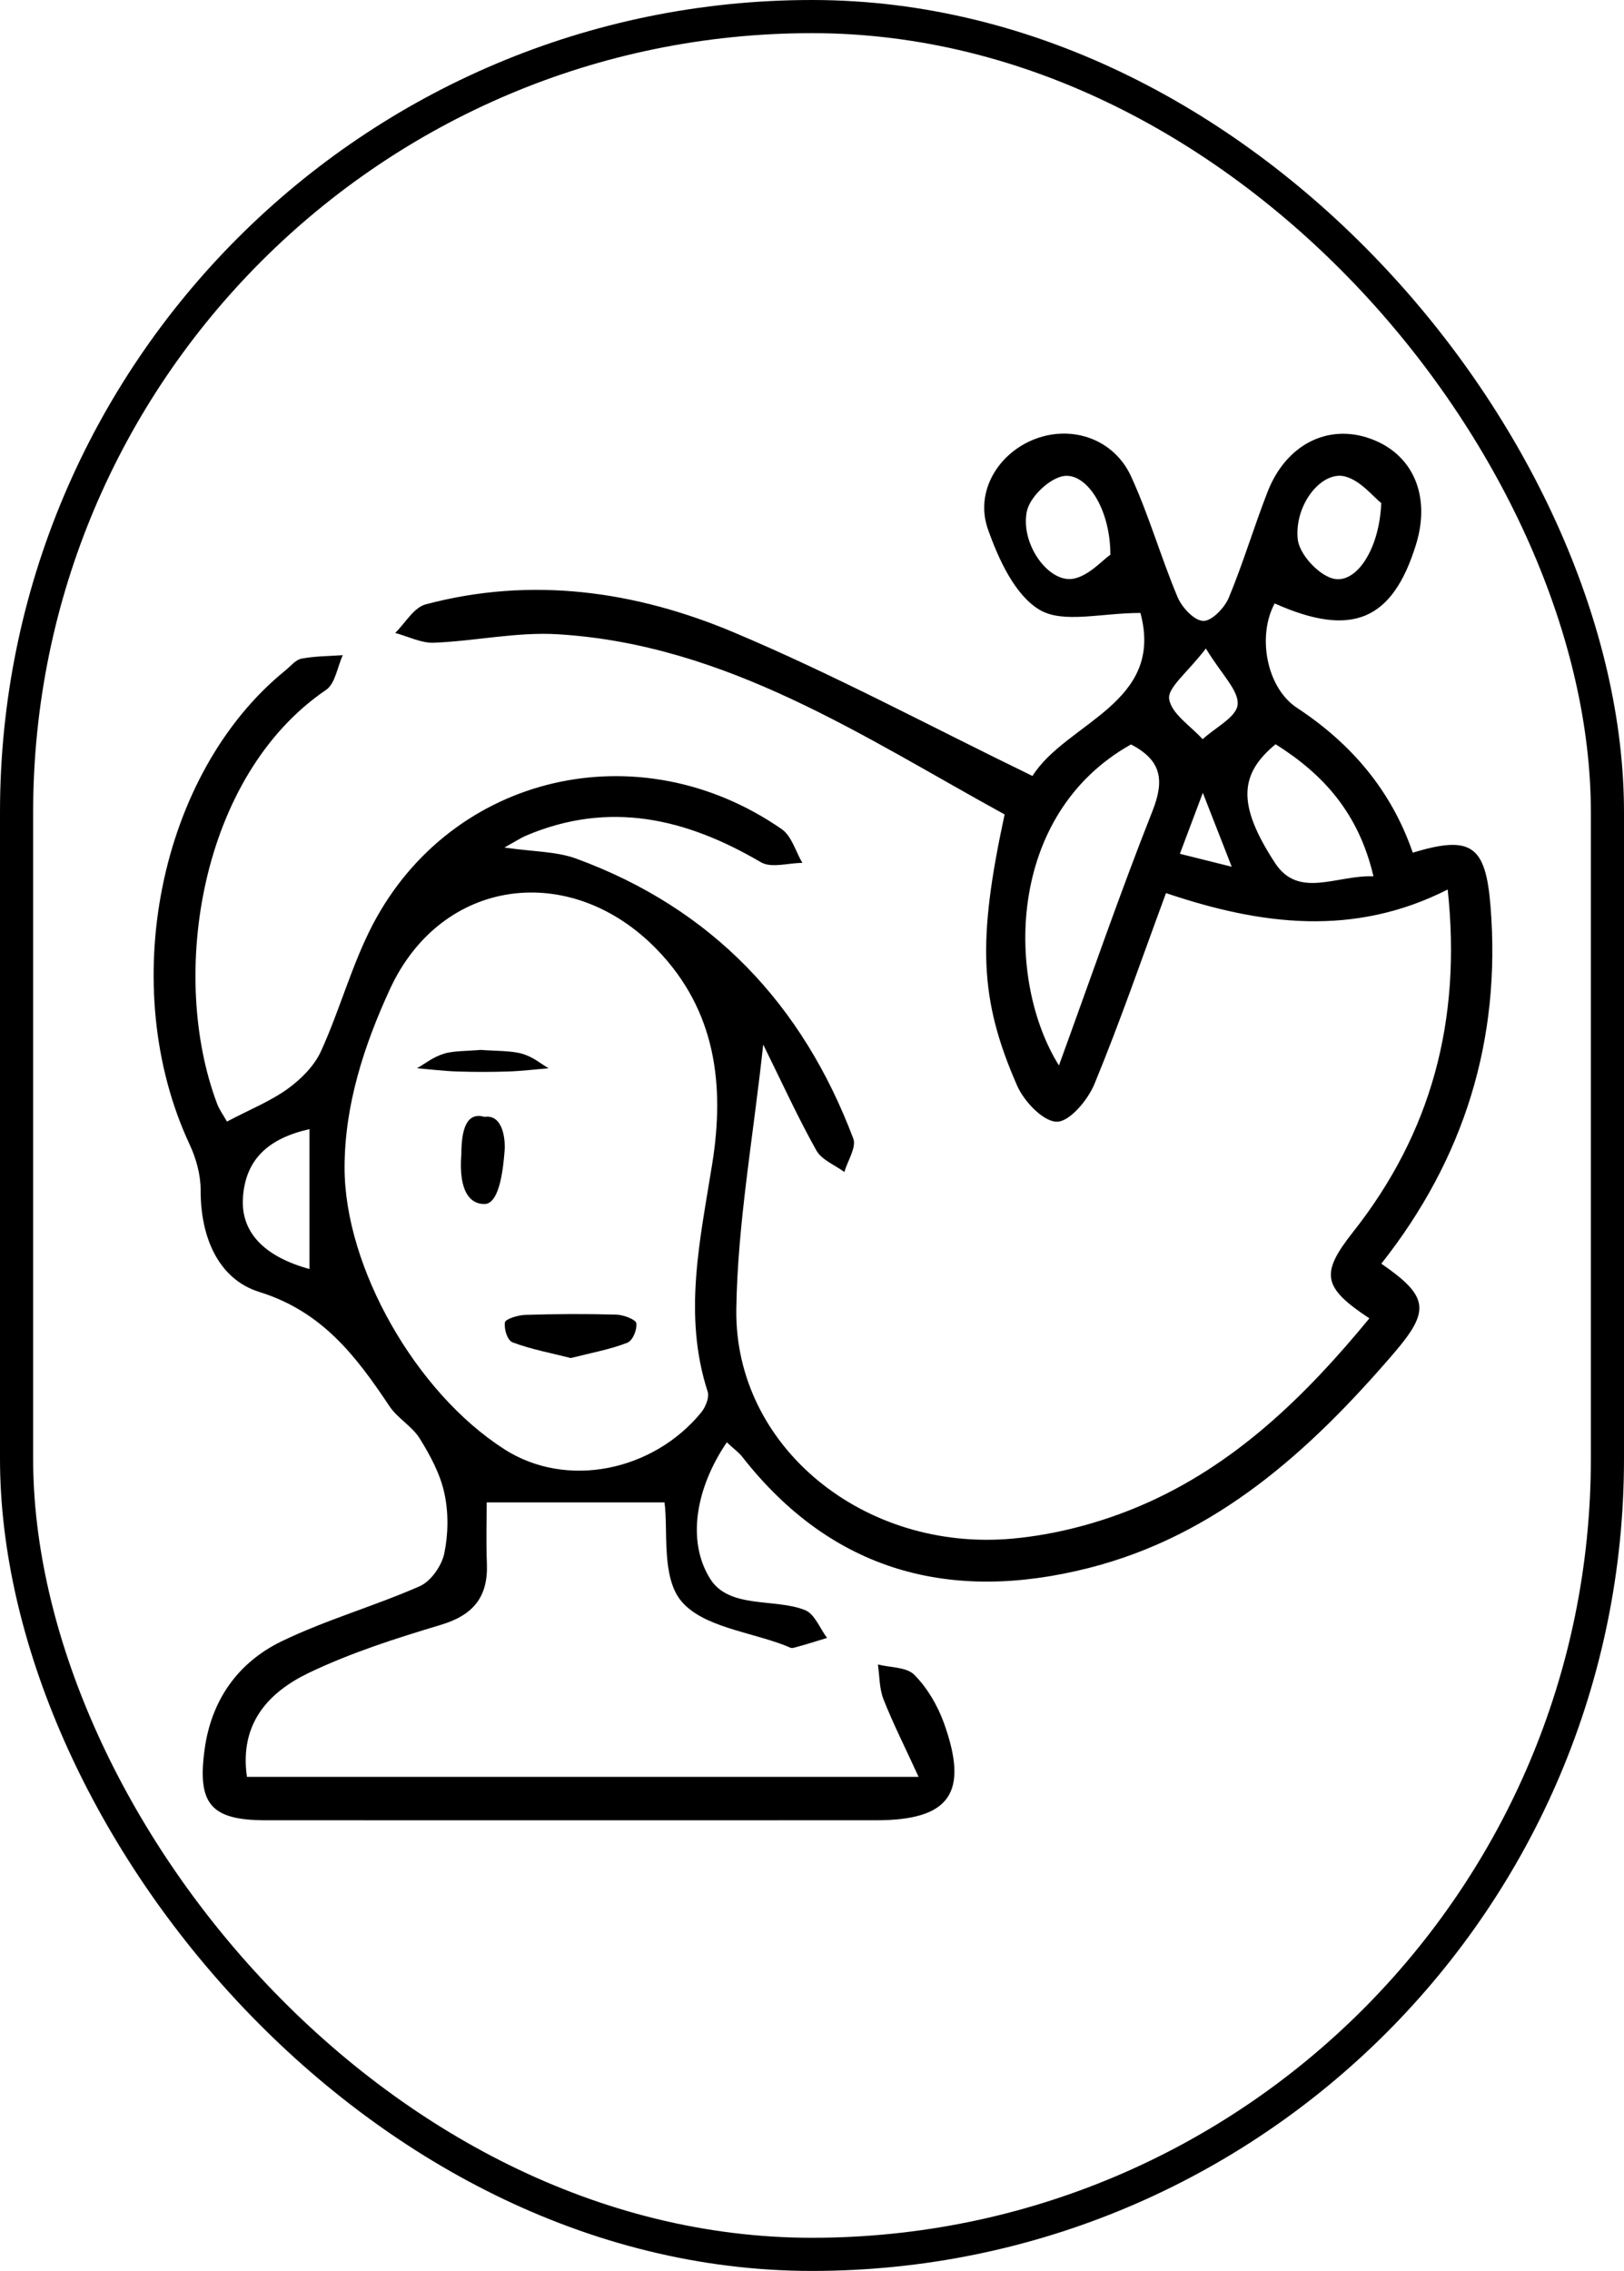 <?xml version="1.0" encoding="UTF-8"?> <svg xmlns="http://www.w3.org/2000/svg" width="98" height="137" viewBox="0 0 98 137" fill="none"><path d="M13.696 67.662C15.103 66.921 16.323 66.435 17.357 65.689C18.166 65.105 18.97 64.3 19.372 63.412C20.514 60.91 21.23 58.196 22.499 55.767C27.273 46.674 38.591 44.069 47.173 50.021C47.771 50.433 48.011 51.365 48.418 52.057C47.575 52.057 46.546 52.386 45.918 52.018C41.404 49.368 36.772 48.279 31.743 50.413C31.454 50.536 31.189 50.713 30.435 51.13C32.199 51.385 33.567 51.36 34.767 51.797C42.963 54.8 48.433 60.586 51.491 68.687C51.692 69.217 51.148 70.027 50.952 70.704C50.374 70.277 49.58 69.973 49.261 69.399C48.158 67.431 47.217 65.37 46.056 63.015C45.448 68.658 44.507 73.815 44.433 78.982C44.316 87.27 52.129 93.644 61.113 92.82C63.73 92.58 66.412 91.868 68.833 90.833C74.479 88.423 78.768 84.238 82.635 79.532C79.802 77.662 79.67 76.833 81.641 74.335C86.361 68.358 88.209 61.582 87.361 53.662C81.709 56.528 76.112 55.821 70.362 53.878C68.897 57.843 67.583 61.665 66.044 65.395C65.647 66.361 64.549 67.671 63.779 67.671C62.956 67.671 61.794 66.445 61.378 65.493C59.084 60.267 58.986 56.729 60.623 49.133C52.099 44.456 43.874 38.887 33.67 38.264C31.194 38.111 28.68 38.676 26.18 38.774C25.411 38.803 24.626 38.391 23.847 38.185C24.455 37.591 24.969 36.654 25.68 36.463C32.057 34.76 38.341 35.648 44.272 38.146C50.315 40.688 56.114 43.808 62.304 46.812C64.348 43.573 70.293 42.439 68.818 36.978C66.456 36.978 64.177 37.626 62.755 36.801C61.255 35.928 60.265 33.754 59.623 31.948C58.804 29.647 60.255 27.311 62.49 26.472C64.721 25.638 67.225 26.491 68.259 28.749C69.338 31.104 70.053 33.621 71.058 36.016C71.318 36.639 72.053 37.434 72.602 37.459C73.112 37.483 73.891 36.678 74.146 36.07C75.019 33.975 75.666 31.786 76.494 29.666C77.607 26.815 80.131 25.544 82.689 26.462C85.268 27.384 86.356 29.907 85.449 32.851C84.028 37.449 81.567 38.479 76.92 36.404C75.862 38.352 76.411 41.478 78.263 42.7C81.567 44.873 83.969 47.71 85.253 51.439C88.787 50.369 89.65 51.007 89.944 54.653C90.596 62.725 88.356 69.909 83.356 76.234C86.209 78.207 86.331 79.056 84.111 81.637C79.057 87.516 73.421 92.643 65.671 94.601C57.383 96.697 50.232 94.842 44.781 87.874C44.595 87.633 44.33 87.452 43.86 87.01C42.002 89.743 41.414 92.953 42.86 95.254C44.007 97.079 46.801 96.407 48.59 97.138C49.163 97.374 49.477 98.237 49.908 98.812C49.227 99.018 48.55 99.239 47.864 99.415C47.732 99.45 47.556 99.337 47.404 99.278C45.242 98.439 42.409 98.149 41.11 96.589C39.899 95.136 40.326 92.32 40.1 90.636H29.371C29.371 91.49 29.327 92.913 29.381 94.332C29.459 96.348 28.552 97.438 26.607 98.022C23.896 98.836 21.166 99.705 18.622 100.927C16.206 102.09 14.436 103.979 14.902 107.193H55.432C54.609 105.397 53.893 103.984 53.315 102.516C53.06 101.874 53.08 101.123 52.977 100.416C53.727 100.603 54.702 100.563 55.172 101.035C55.947 101.815 56.56 102.855 56.942 103.895C58.496 108.169 57.329 109.813 52.859 109.813C40.59 109.813 28.322 109.818 16.049 109.813C12.711 109.813 11.887 108.832 12.353 105.495C12.77 102.526 14.382 100.284 16.99 99.018C19.676 97.717 22.592 96.898 25.332 95.691C26.004 95.396 26.651 94.464 26.808 93.723C27.053 92.555 27.072 91.255 26.817 90.087C26.567 88.924 25.964 87.805 25.327 86.779C24.866 86.038 23.989 85.563 23.504 84.836C21.499 81.833 19.465 79.129 15.652 77.942C13.147 77.162 12.093 74.585 12.108 71.788C12.108 70.876 11.838 69.889 11.446 69.05C7.001 59.541 9.584 46.635 17.22 40.447C17.534 40.192 17.838 39.804 18.191 39.736C19.004 39.579 19.852 39.584 20.686 39.525C20.357 40.236 20.23 41.242 19.676 41.62C12.059 46.797 10.182 58.863 13.103 66.592C13.24 66.955 13.48 67.274 13.696 67.662ZM30.42 87.422C34.238 89.866 39.439 88.718 42.311 85.214C42.576 84.89 42.816 84.302 42.703 83.953C41.208 79.335 42.247 74.801 42.977 70.223C43.742 65.468 43.203 60.959 39.649 57.288C34.449 51.915 26.641 52.916 23.528 59.678C21.97 63.059 20.793 66.67 20.793 70.444C20.793 76.445 25.087 84.007 30.42 87.417V87.422ZM68.245 44.913C60.691 49.147 60.701 59.163 63.902 64.276C65.794 59.084 67.554 53.961 69.544 48.931C70.269 47.096 70.122 45.879 68.245 44.908V44.913ZM76.974 44.898C74.803 46.694 74.626 48.519 76.945 52.067C78.366 54.246 80.675 52.774 82.881 52.867C81.989 49.044 79.842 46.699 76.974 44.898ZM18.676 76.558V68.118C16.191 68.677 14.823 69.939 14.662 72.225C14.51 74.34 15.946 75.807 18.676 76.558ZM67.005 33.464C67.005 30.574 65.451 28.346 64.025 28.754C63.172 28.999 62.113 30.049 61.956 30.888C61.589 32.866 63.304 35.192 64.779 34.912C65.716 34.73 66.514 33.803 67.005 33.464ZM83.351 30.348C82.871 29.976 82.111 28.989 81.165 28.744C79.763 28.381 78.097 30.437 78.312 32.532C78.406 33.41 79.494 34.613 80.376 34.887C81.763 35.319 83.234 33.244 83.351 30.348ZM72.769 39.122C71.632 40.604 70.445 41.487 70.553 42.174C70.691 43.063 71.852 43.794 72.573 44.594C73.323 43.902 74.622 43.259 74.685 42.503C74.759 41.654 73.73 40.707 72.769 39.122ZM72.587 47.822C72.048 49.26 71.671 50.266 71.2 51.508C72.279 51.778 73.107 51.984 74.328 52.288C73.671 50.605 73.21 49.432 72.582 47.822H72.587Z" fill="black"></path><path d="M34.437 81.926C33.266 81.628 32.05 81.402 30.936 80.983C30.609 80.863 30.406 80.165 30.472 79.772C30.503 79.573 31.25 79.339 31.683 79.324C33.518 79.267 35.361 79.256 37.196 79.308C37.625 79.32 38.367 79.606 38.398 79.822C38.452 80.206 38.195 80.87 37.85 81.006C36.807 81.413 35.658 81.617 34.437 81.93V81.926Z" fill="black"></path><path d="M29.008 63.339C29.849 63.405 30.839 63.382 31.473 63.561C32.187 63.762 32.578 64.142 33.108 64.447C32.296 64.513 31.49 64.614 30.667 64.641C29.648 64.675 28.617 64.675 27.598 64.641C26.78 64.614 25.974 64.513 25.162 64.444C25.698 64.142 26.106 63.778 26.809 63.561C27.344 63.394 28.243 63.407 29.008 63.339Z" fill="black"></path><path d="M27.839 69.677C27.839 68.187 28.124 67.06 29.234 67.377C30.349 67.213 30.515 68.731 30.446 69.484C30.378 70.255 30.195 72.6 29.26 72.634C28.434 72.662 27.665 71.971 27.835 69.671L27.839 69.677Z" fill="black"></path><rect x="1" y="1" width="96" height="135" rx="48" stroke="black" stroke-width="2"></rect></svg> 